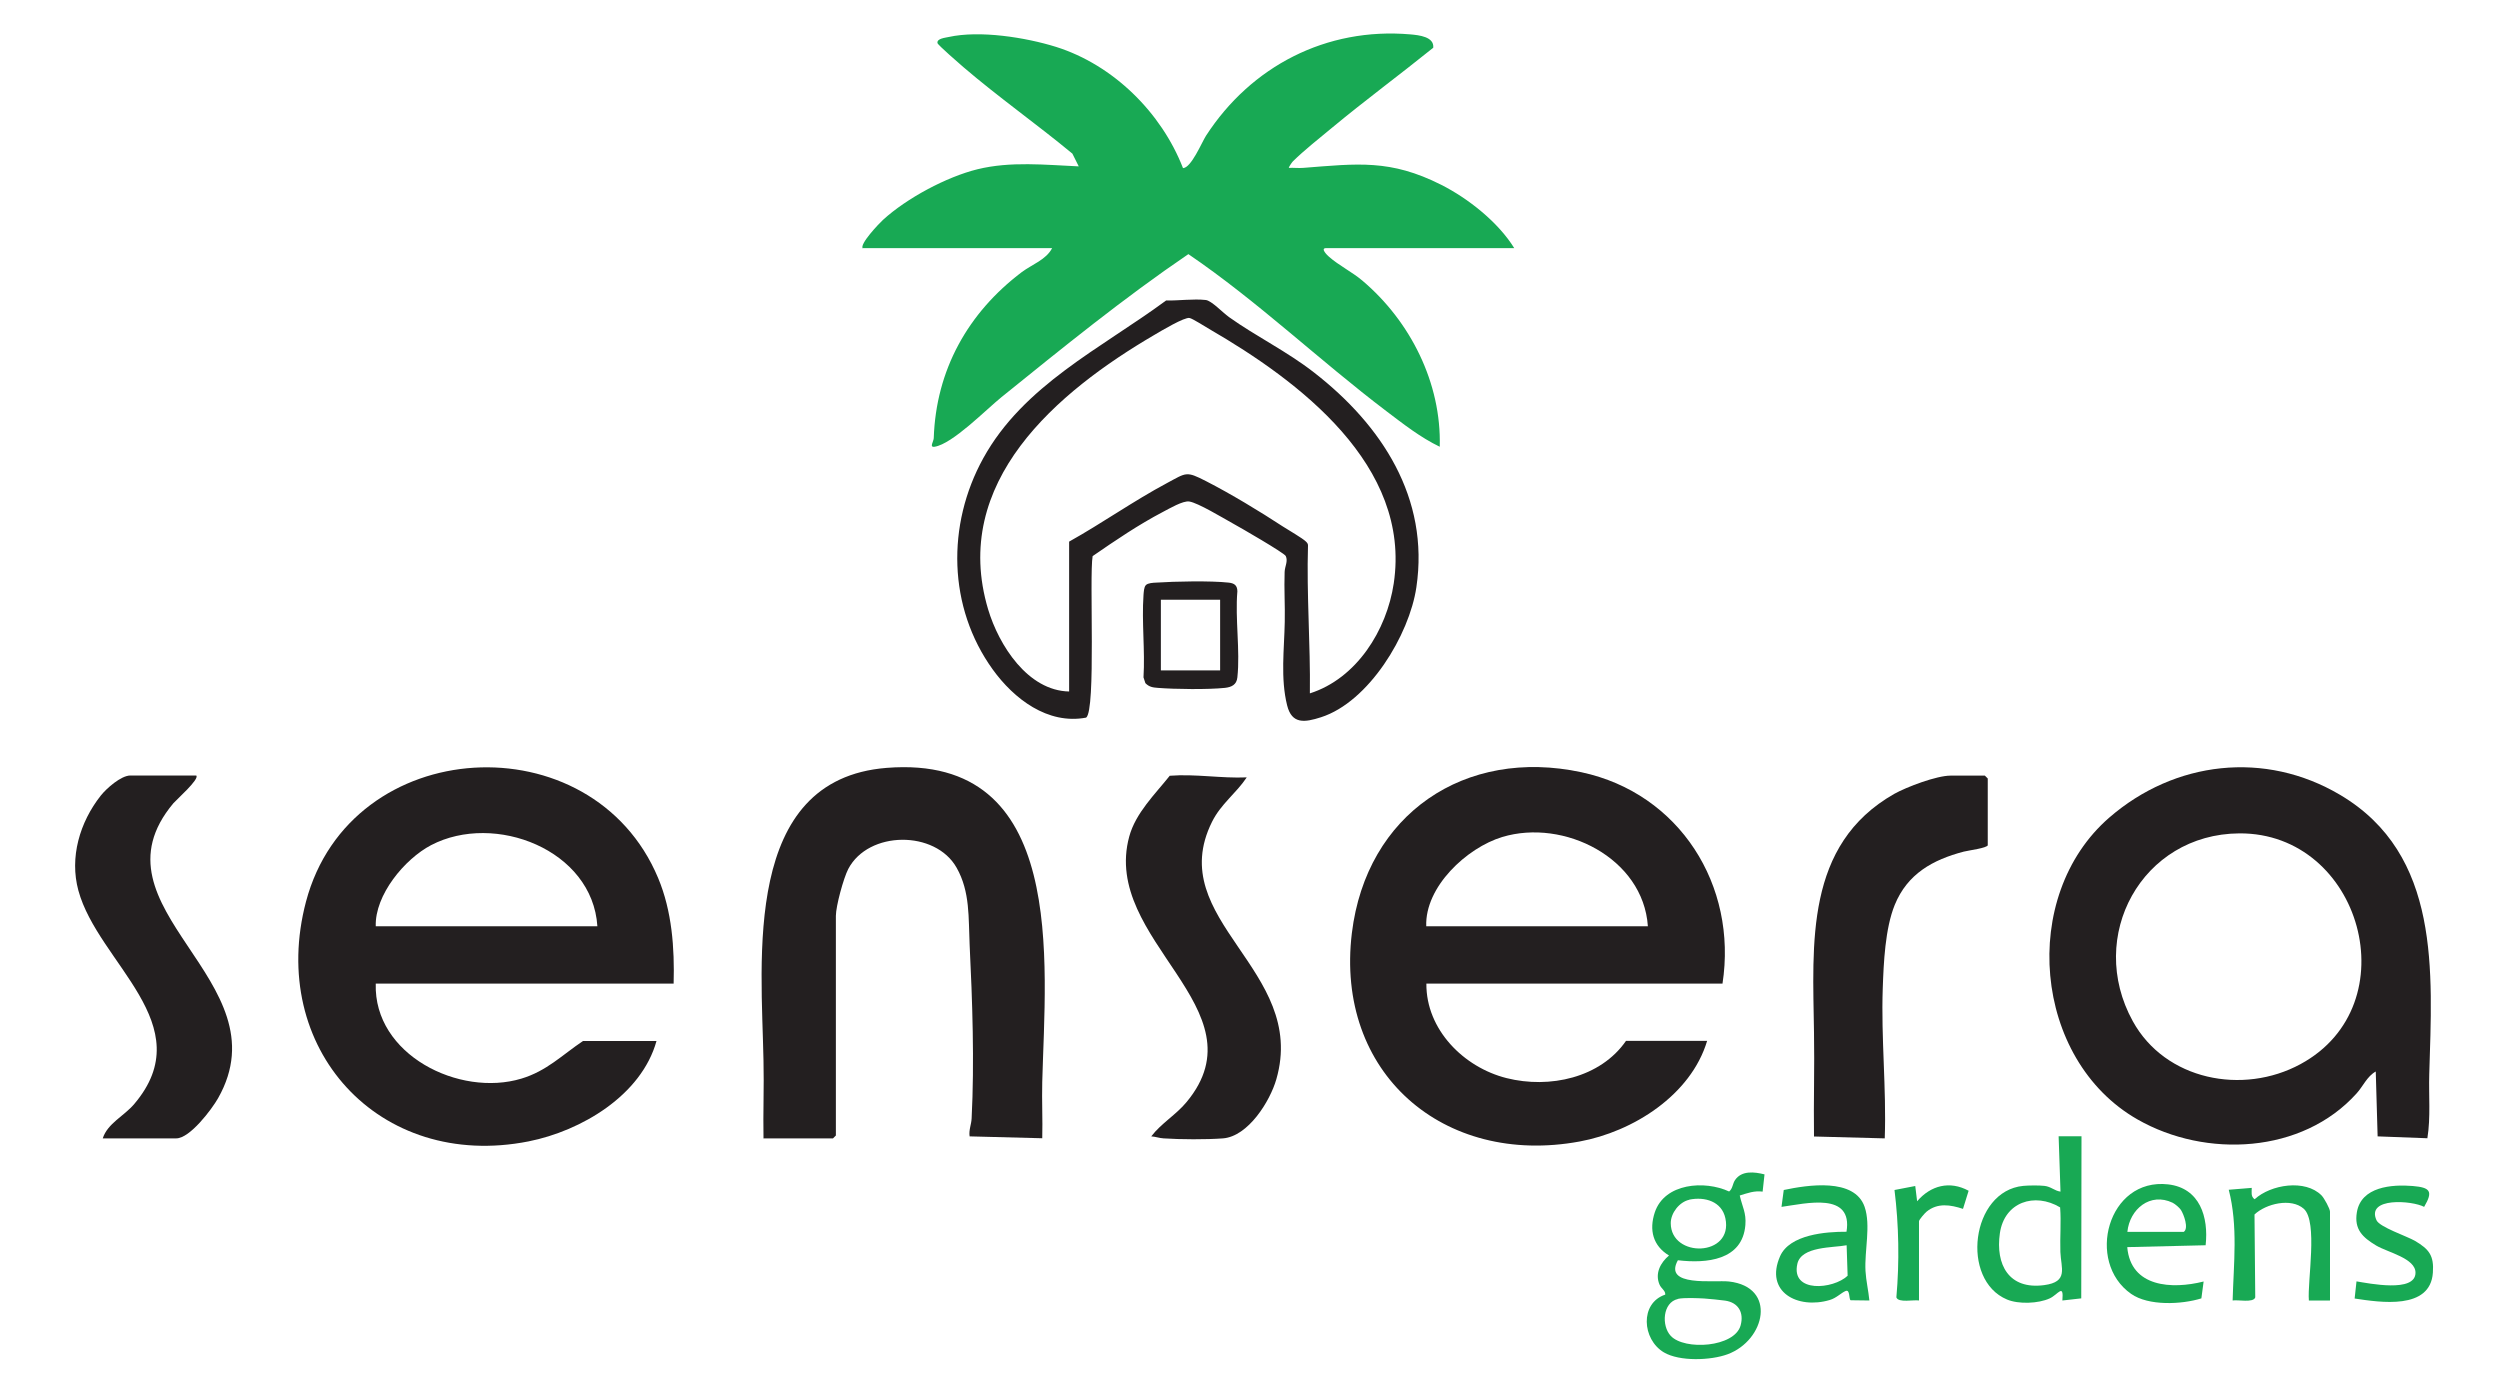 <?xml version="1.0" encoding="UTF-8"?>
<svg xmlns="http://www.w3.org/2000/svg" id="Layer_1" viewBox="0 0 200 111.79">
  <defs>
    <style>      .st0 {        fill: #231f20;      }      .st1 {        fill: #18a954;      }    </style>
  </defs>
  <g>
    <path class="st0" d="M137.79,78.69h-23.68c-.03,3.68,2.99,6.7,6.42,7.56s7.5-.02,9.55-2.98h6.49c-1.3,4.34-5.92,7.26-10.2,8.05-10.9,2.01-19.58-5.49-18.22-16.68,1.16-9.52,9.05-14.86,18.37-12.86,7.84,1.68,12.49,9.05,11.28,16.91ZM131.83,74.1c-.37-5.46-6.72-8.63-11.65-7.14-2.84.86-6.2,3.99-6.08,7.14h17.73Z"></path>
    <path class="st0" d="M53.9,78.69h-23.84c-.18,5.68,6.68,9.1,11.65,7.6,2.03-.61,3.26-1.89,4.93-3.01h5.88c-1.21,4.35-6.02,7.19-10.23,8.03-11.99,2.37-20.9-7.49-17.81-19.18,3.56-13.45,22.9-14.49,28.17-1.89,1.11,2.65,1.32,5.61,1.24,8.46ZM47.79,74.1c-.39-6.12-8.22-9.14-13.3-6.49-2.12,1.11-4.51,3.99-4.43,6.49h17.73Z"></path>
    <path class="st0" d="M194.18,91.06l-3.97-.15-.15-5.19c-.7.39-1.02,1.19-1.53,1.75-4.35,4.84-12.07,5.2-17.52,2.09-8.38-4.77-9.51-17.88-2.26-24.16,5.23-4.53,12.45-5.37,18.46-1.81,8.07,4.78,7.37,14.15,7.13,22.35-.05,1.71.12,3.43-.15,5.12ZM179.15,66.67c-7.8.05-12.27,8.23-8.53,15.02,2.6,4.73,8.81,5.94,13.42,3.44,8.75-4.74,4.86-18.52-4.89-18.46Z"></path>
    <path class="st0" d="M61.08,91.06c-.04-2.06.05-4.13,0-6.19-.15-8.12-1.73-22.52,9.85-23.44,14.5-1.15,12.7,15.55,12.45,25.12-.04,1.5.04,3.01,0,4.51l-5.81-.15c-.08-.5.14-.96.16-1.44.23-4.52.06-9.4-.16-13.91-.1-2.1.05-4.22-1.04-6.14-1.7-3.02-7.06-2.98-8.67.1-.38.73-.99,2.97-.99,3.75v17.57l-.23.23h-5.58Z"></path>
    <path class="st0" d="M159.03,67.61c-.07.24-1.55.42-1.93.52-2.48.65-4.51,1.78-5.52,4.26-.77,1.89-.89,4.64-.96,6.68-.14,4.01.3,7.99.16,12l-5.66-.15c-.04-2.77.05-5.56,0-8.33-.1-7.11-.74-15.01,6.42-19.08,1-.56,3.39-1.46,4.5-1.46h2.75l.23.23v5.35Z"></path>
    <path class="st0" d="M15.7,62.04c.29.28-1.6,1.95-1.83,2.22-7.08,8.44,8.93,14.13,3.58,23.59-.51.9-2.26,3.22-3.35,3.22h-5.88c.38-1.2,1.71-1.79,2.52-2.75,5.39-6.35-2.9-11.28-4.47-17.08-.72-2.65.11-5.46,1.79-7.59.45-.57,1.62-1.61,2.37-1.61h5.27Z"></path>
    <path class="st0" d="M99.74,62.19c-.86,1.29-2.06,2.11-2.78,3.56-3.91,7.87,7.67,11.81,5.15,20.58-.51,1.78-2.26,4.58-4.27,4.74-1.33.1-3.41.09-4.75,0-.35-.02-.65-.14-.99-.16.8-1.05,1.99-1.73,2.83-2.75,6.18-7.46-6.86-12.92-4.59-21.24.51-1.88,2.06-3.38,3.24-4.86,2.07-.16,4.1.22,6.17.13Z"></path>
  </g>
  <g>
    <path class="st1" d="M69.03,19.88c-.32-.31,1.31-2.02,1.61-2.29,1.89-1.73,5.08-3.44,7.56-4.05,2.65-.65,5.42-.35,8.1-.23l-.51-1.02c-2.85-2.36-5.92-4.52-8.73-6.93-.29-.25-2.03-1.76-2.06-1.91-.08-.37.63-.43.89-.49,2.49-.55,6.15.03,8.59.79,4.58,1.44,8.44,5.26,10.16,9.7.66-.02,1.5-2.06,1.84-2.59,3.6-5.56,9.63-8.69,16.34-8.11.7.06,1.93.19,1.84,1.07-2.68,2.16-5.46,4.21-8.11,6.41-1,.83-2.22,1.79-3.12,2.68-.08.08-.36.49-.32.52.38-.02.77.03,1.15,0,4.35-.34,6.96-.7,11.03,1.35,2.18,1.1,4.57,3,5.85,5.07h-15.05c-.5,0,.11.59.23.69.78.69,1.87,1.23,2.67,1.91,3.84,3.25,6.33,8.19,6.19,13.29-1.54-.74-2.9-1.81-4.26-2.84-5.37-4.07-10.27-8.77-15.85-12.57-5.18,3.52-10.07,7.5-14.95,11.44-1.23.99-3.91,3.74-5.35,3.97-.45.07-.08-.42-.07-.69.18-5.45,2.73-10.02,7.04-13.28.83-.62,1.95-.99,2.43-1.92h-15.13Z"></path>
    <path class="st0" d="M93.28,24.04c1,.02,2.21-.15,3.18-.04.46.05,1.35,1,1.85,1.36,2.2,1.57,4.64,2.74,6.84,4.46,5.38,4.19,9.22,10.02,8.16,17.16-.56,3.81-3.8,9.17-7.63,10.4-1.31.42-2.33.57-2.71-.95-.54-2.17-.23-4.5-.19-6.67.03-1.33-.06-2.66-.01-3.99.01-.46.29-.87.09-1.29-.14-.26-3.69-2.31-4.26-2.62-.74-.41-2.77-1.64-3.46-1.74-.5-.08-1.6.57-2.1.83-1.95,1.02-3.82,2.29-5.63,3.54-.28,1.63.28,12.35-.52,12.92-3.08.58-5.78-1.51-7.47-3.85-3.59-4.98-3.7-11.57-.76-16.9,3.22-5.84,9.42-8.79,14.6-12.6ZM85.53,55.32v-11.99c2.65-1.48,5.16-3.26,7.84-4.69,1.55-.83,1.51-.97,3.11-.15,1.99,1.02,4.27,2.4,6.15,3.63.43.28,1.57.93,1.85,1.21.09.09.16.17.16.3-.12,3.96.2,7.89.15,11.84,3.74-1.19,6.15-5.05,6.71-8.8,1.41-9.44-7.58-16.19-14.76-20.35-.33-.19-1.31-.82-1.57-.88-.39-.1-2.31,1.05-2.8,1.34-7.82,4.57-16.36,11.8-13.32,21.97.86,2.87,3.17,6.51,6.49,6.57Z"></path>
    <path class="st0" d="M91.68,46.8c.16-.16.57-.18.8-.19,1.51-.1,4.36-.16,5.82,0,.45.05.68.22.69.69-.19,2.19.23,4.74,0,6.89-.06.58-.45.78-1,.84-1.33.14-4,.11-5.36,0-.4-.03-.7-.07-1-.38l-.15-.46c.13-2.15-.15-4.45,0-6.58.02-.23.03-.64.19-.8ZM97.61,47.98h-4.74v5.65h4.74v-5.65Z"></path>
  </g>
  <g>
    <path class="st1" d="M141.16,93.96l-.15,1.37c-.67-.09-1.21.12-1.83.31.2.9.53,1.38.45,2.36-.23,2.84-3.13,3.09-5.4,2.82-1.2,2.16,2.9,1.57,4.09,1.7,3.86.44,2.91,4.7-.11,5.82-1.35.5-3.85.59-5.1-.15-1.75-1.04-1.94-3.94.11-4.62.02-.34-.32-.46-.47-.83-.36-.88.09-1.73.77-2.3-1.29-.78-1.6-2.04-1.14-3.44.78-2.36,4-2.59,5.95-1.68.29-.23.27-.61.47-.91.53-.79,1.56-.66,2.36-.46ZM135.15,95.98c-.8.17-1.49,1.06-1.49,1.87,0,2.82,5.03,2.71,4.37-.39-.29-1.35-1.64-1.74-2.88-1.49ZM134.23,103.92c-1.22.27-1.33,2.14-.57,2.95,1.1,1.18,5.11.92,5.59-.84.28-1.02-.18-1.83-1.24-1.98-.45-.06-1.22-.14-1.67-.17-.55-.03-1.61-.08-2.11.03Z"></path>
    <path class="st1" d="M166.52,90.91l-.02,12.96-1.51.17c.12-1.41-.34-.48-1.01-.17-.91.42-2.5.48-3.42.09-3.73-1.56-2.89-8.68,1.3-9.09.44-.04,1.25-.05,1.69,0,.54.06.8.39,1.29.46l-.15-4.43h1.83ZM164.81,96.59c-2.04-1.22-4.46-.43-4.82,2.07s.71,4.53,3.54,4.15c1.97-.26,1.35-1.35,1.3-2.65-.04-1.19.07-2.38-.02-3.57Z"></path>
    <path class="st1" d="M176.45,99.62l-6.27.15c.27,3.22,3.58,3.39,6.11,2.75l-.18,1.35c-1.58.49-4.22.62-5.62-.36-3.66-2.56-1.87-9.31,2.96-8.76,2.54.29,3.25,2.62,3,4.87ZM170.19,98.55h4.51c.42-.28,0-1.41-.23-1.76-.12-.18-.46-.47-.66-.57-1.79-.86-3.44.51-3.62,2.33Z"></path>
    <path class="st1" d="M149.56,104.04l-1.51-.02c-.16-.11-.03-.89-.4-.74-.35.14-.73.56-1.27.72-2.55.76-5.24-.63-3.97-3.51.77-1.73,3.66-1.96,5.31-1.95.53-3.22-3.24-2.26-5.2-1.99l.18-1.35c1.89-.4,5.66-1,6.47,1.35.51,1.49-.02,3.49.07,5.13.04.75.24,1.61.31,2.36ZM147.73,99.62c-1.08.21-3.62.07-3.94,1.48-.54,2.36,2.87,2.05,4.02.96l-.08-2.45Z"></path>
    <path class="st1" d="M186.39,104.04h-1.68c-.13-1.54.74-6.31-.41-7.34-1.01-.89-3.02-.41-3.94.46l.06,6.63c-.15.46-1.4.17-1.81.25.08-2.95.44-5.95-.31-8.86l1.84-.15c0,.34-.09.69.23.91,1.3-1.19,4.05-1.62,5.35-.31.21.21.68,1.07.68,1.3v7.1Z"></path>
    <path class="st1" d="M188.37,103.89l.15-1.38c.99.16,4.7.92,4.72-.68.02-1.17-2.23-1.64-3.15-2.19-1.08-.65-1.77-1.29-1.54-2.66.34-2.05,2.8-2.24,4.47-2.1,1.38.12,1.66.4.91,1.67-.94-.51-4.66-.8-3.81,1.07.25.55,2.42,1.27,3.08,1.65,1.13.67,1.53,1.18,1.43,2.55-.21,3-4.21,2.37-6.27,2.06Z"></path>
    <path class="st1" d="M153.53,104.04c-.42-.08-1.66.21-1.82-.25.25-2.86.2-5.75-.15-8.59l1.66-.32.15,1.22c1.09-1.27,2.61-1.66,4.12-.84l-.45,1.45c-1-.33-2.03-.5-2.91.22-.14.11-.61.65-.61.77v6.34Z"></path>
  </g>
</svg>
